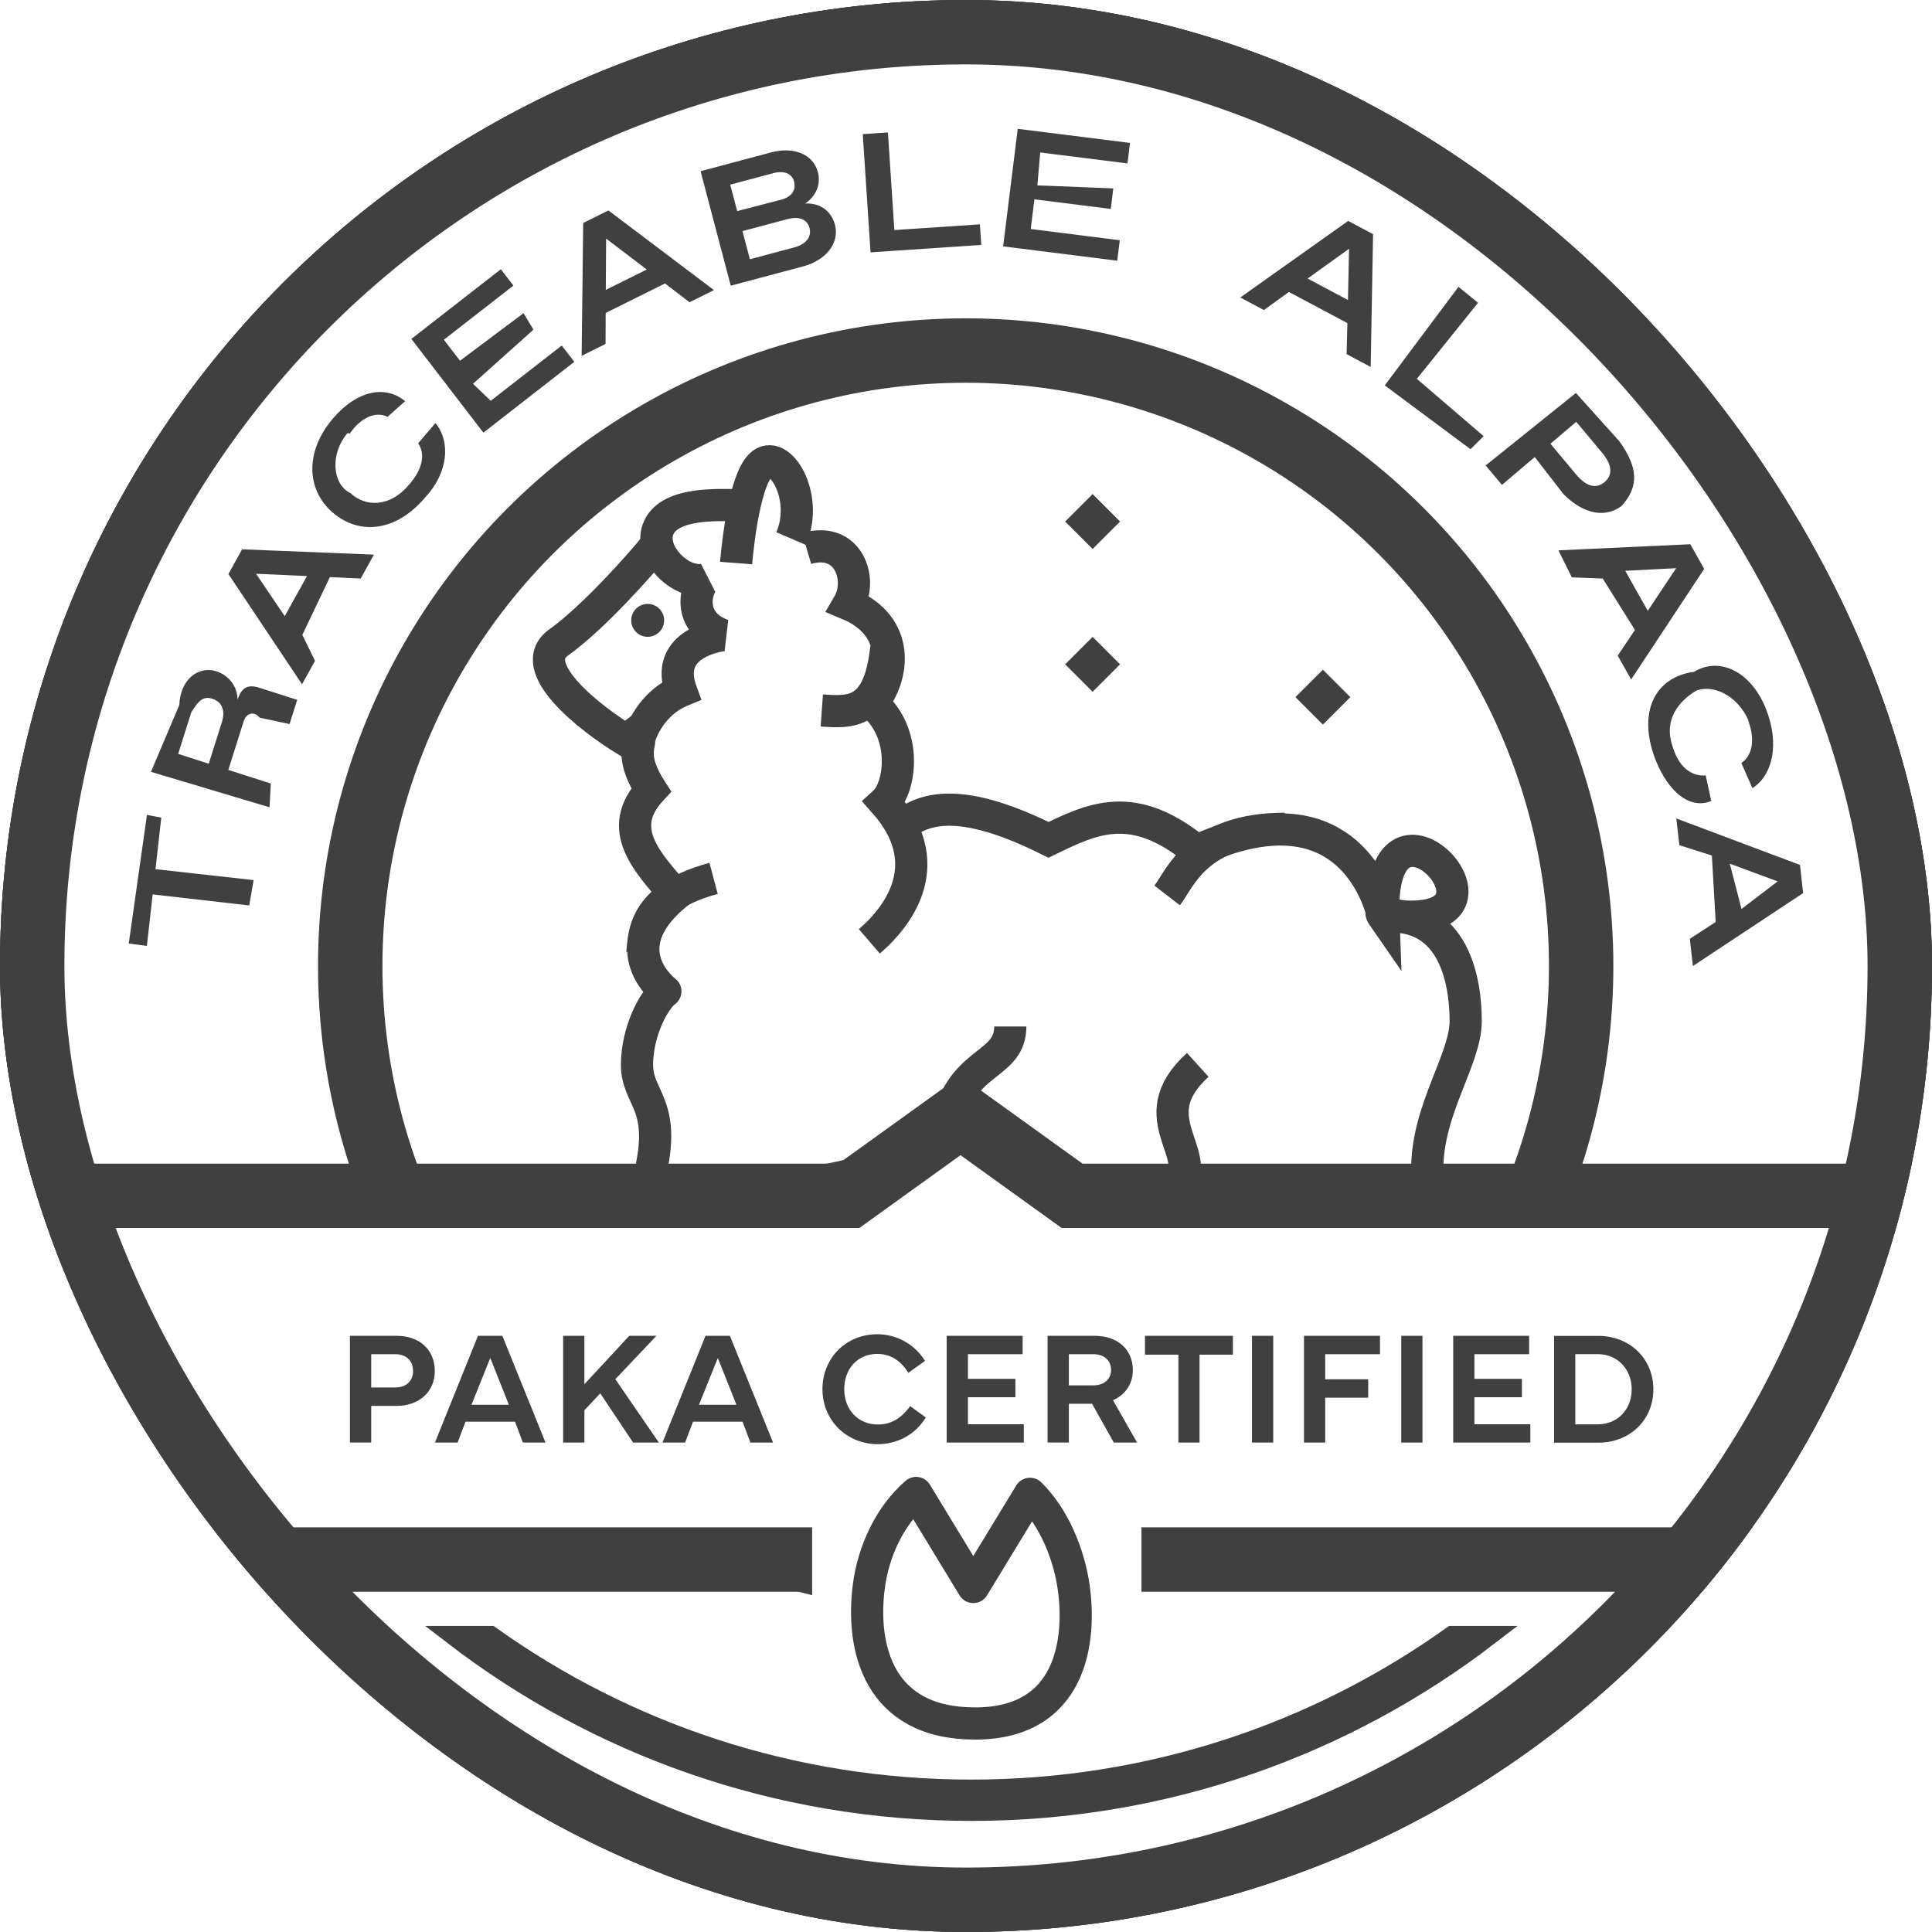 <svg width="50" height="50" viewBox="0 0 50 50" fill="none" xmlns="http://www.w3.org/2000/svg">
<rect width="50" height="50" fill="white"></rect>
<g clip-path="url(#clip0_2215_204)">
<circle cx="25" cy="25" r="24.744" stroke="#404040" stroke-width="0.513"></circle>
<circle cx="24.992" cy="25" r="15.928" stroke="#404040" stroke-width="1.667"></circle>
<path d="M11.738 42.329C15.45 45.18 20.096 46.875 25.138 46.875C30.179 46.875 34.825 45.18 38.537 42.329H37.582C34.073 44.833 29.777 46.306 25.138 46.306C20.498 46.306 16.202 44.833 12.693 42.329H11.738Z" fill="#404040" stroke="#404040" stroke-width="0.5"></path>
<path fill-rule="evenodd" clip-rule="evenodd" d="M43.812 25.001L43.733 24.296L44.402 23.86L44.303 22.141L43.461 21.873L43.383 21.182L46.583 22.384L46.665 23.113L43.812 25.001ZM44.767 22.352L45.07 23.524L46.005 22.81L44.767 22.352ZM45.352 20.397L45.066 19.746C45.353 19.56 45.411 19.146 45.27 18.731L45.246 18.639C45.032 18.125 44.455 17.688 43.904 17.87C43.468 18.131 43.053 18.602 43.277 19.289L43.3 19.361C43.442 19.796 43.718 20.095 44.144 20.069L44.287 20.729C43.682 20.984 43.075 20.383 42.784 19.492C42.426 18.393 42.835 17.526 43.839 17.387C44.547 16.961 45.411 17.432 45.762 18.509C46.066 19.441 45.783 20.135 45.352 20.397ZM41.866 16.968L42.312 16.303L41.479 14.973L40.679 14.942L40.332 14.243L43.745 14.085L44.104 14.723L42.214 17.585L41.866 16.968ZM43.379 14.705L42.061 14.772L42.644 15.808L43.379 14.705ZM41.962 13.099C41.459 13.462 40.88 13.217 40.455 12.778L39.719 11.829L38.87 12.549L38.449 12.046L40.785 10.17L41.91 11.421C42.402 12.11 42.418 12.598 41.962 13.099ZM41.458 11.711L40.794 10.917L40.125 11.484L40.789 12.278C41.054 12.595 41.308 12.661 41.528 12.474C41.744 12.291 41.723 12.028 41.458 11.711ZM38.397 11.288L38.057 11.625L35.838 9.974L37.745 7.423L38.252 7.836L36.668 9.804L38.397 11.288ZM34.85 9.165L34.87 8.362L33.357 7.556L32.71 8.024L32.099 7.699L34.891 5.717L35.535 6.06L35.473 9.497L34.85 9.165ZM33.84 7.209L34.885 7.765L34.914 6.438L33.84 7.209ZM26.921 3.946L26.847 4.797L28.812 4.876L28.747 5.407L26.77 5.158L26.675 5.927L28.98 6.217L28.914 6.747L25.961 6.376L26.339 3.334L29.244 3.699L29.179 4.229L26.921 3.946ZM22.328 3.471L22.979 3.428L23.146 5.954L25.36 5.806L25.395 6.339L22.53 6.531L22.328 3.471ZM20.786 6.894L18.912 7.394L18.131 4.431L19.951 3.945C20.522 3.793 21.039 3.972 21.168 4.459C21.257 4.798 21.087 5.101 20.837 5.267C21.184 5.247 21.506 5.429 21.608 5.814C21.737 6.305 21.358 6.741 20.786 6.894ZM20.549 4.692C20.497 4.497 20.297 4.406 20.018 4.48L18.898 4.779L19.079 5.464L20.236 5.163C20.478 5.091 20.611 4.929 20.549 4.692ZM20.951 5.903C20.887 5.662 20.669 5.593 20.367 5.674L19.215 5.981L19.407 6.709L20.559 6.402C20.861 6.321 21.01 6.127 20.951 5.903ZM17.845 7.822L17.211 7.336L15.675 8.099L15.672 8.901L15.053 9.209L15.093 5.771L15.746 5.446L18.477 7.508L17.845 7.822ZM15.686 6.174L15.678 7.502L16.738 6.975L15.686 6.174ZM10.646 8.771L12.962 6.968L13.287 7.391L11.487 8.792L11.905 9.336L13.549 8.105L13.805 8.532L12.241 9.933L12.701 10.372L14.538 8.942L14.863 9.364L12.51 11.197L10.646 8.771ZM9.05 11.223L8.996 11.206C8.527 11.755 8.607 12.539 9.064 12.758C9.475 13.139 10.099 13.114 10.567 12.565L10.617 12.507C10.912 12.16 11.024 11.767 10.822 11.473L11.269 10.949C11.666 11.431 11.606 12.233 10.995 12.884C10.246 13.762 9.297 13.858 8.607 13.262C7.93 12.677 7.884 11.689 8.618 10.829C9.253 10.085 9.989 9.969 10.484 10.382L10.03 10.788C9.723 10.636 9.341 10.802 9.05 11.223ZM9.334 14.973L8.538 14.935L7.824 16.432L8.153 17.102L7.817 17.709L5.911 14.856L6.266 14.216L9.678 14.354L9.334 14.973ZM6.627 14.849L7.369 15.947L7.945 14.908L6.627 14.849ZM6.716 17.8L7.691 18.112L7.494 18.738L6.721 18.574C6.578 18.396 6.374 18.451 6.307 18.664L5.909 19.925L7.008 20.277L6.976 20.893L3.907 19.975L4.64 18.247C4.666 17.57 5.144 17.228 5.6 17.373C5.973 17.493 6.147 17.823 6.149 18.109C6.253 17.777 6.426 17.708 6.716 17.8ZM5.494 18.084C5.262 18.01 5.136 18.129 4.95 18.435L4.611 19.511L5.403 19.764L5.742 18.688C5.837 18.389 5.747 18.165 5.494 18.084ZM4.024 22.494L6.564 22.777L6.45 23.433L3.951 23.147L3.801 24.481L3.332 24.418L3.803 21.09L4.174 21.16L4.024 22.494Z" fill="#404040"></path>
<path d="M21.17 23.298C22.307 22.872 22.307 22.73 23.017 21.735C23.727 20.741 24.951 20.648 27.136 21.735C28.291 21.175 29.323 20.674 30.971 22.019C34.38 20.457 35.517 22.588 35.801 23.724M35.801 23.724C35.659 19.889 39.352 23.724 36.511 23.724C35.943 23.724 35.626 23.472 35.801 23.724ZM35.801 23.724C37.648 23.582 37.932 25.428 37.932 26.422C37.932 27.417 36.937 28.696 36.937 30.258" stroke="#404040" stroke-width="0.833"></path>
<path d="M33.249 21.449C30.977 21.449 30.551 22.727 30.206 23.174" stroke="#404040" stroke-width="0.833"></path>
<path d="M23.25 34.382C23.444 35.627 25.286 35.998 25.786 34.657" stroke="#404040" stroke-width="0.513"></path>
<path d="M34.656 34.688C36.142 35.302 36.853 35.722 37.29 34.688" stroke="#404040" stroke-width="0.513"></path>
<path d="M30.998 27.559C29.435 28.979 31.286 29.884 30.429 30.826C29.573 31.768 28.044 31.993 27.871 32.081" stroke="#404040" stroke-width="0.833"></path>
<path d="M26.146 26.565C26.146 27.559 25.01 27.418 24.584 28.838C24.157 30.259 20.658 30.672 20.464 30.685" stroke="#404040" stroke-width="0.833"></path>
<path d="M28.277 12.787L28.987 13.497L28.277 14.208L27.566 13.497L28.277 12.787Z" fill="#404040"></path>
<path d="M34.236 17.332L34.946 18.042L34.236 18.753L33.525 18.042L34.236 17.332Z" fill="#404040"></path>
<path d="M28.277 16.482L28.987 17.193L28.277 17.903L27.566 17.193L28.277 16.482Z" fill="#404040"></path>
<path d="M14.457 16.627C15.344 15.995 16.567 14.623 16.989 14.096L19.521 16.627L16.198 19.159C15.249 18.579 13.571 17.26 14.457 16.627Z" fill="white" stroke="#404040" stroke-width="0.833"></path>
<path d="M17.135 13.94C17.452 13.307 18.085 13.149 18.559 13.148C19.034 13.148 20.459 13.593 20.774 14.256C22.307 14.256 21.102 15.467 21.882 15.68C23.623 16.155 22.673 17.421 22.515 18.212C23.464 19.003 23.253 20.374 22.831 20.744C24.224 22.262 23.306 23.592 22.831 24.066C22.357 24.541 17.926 25.332 17.293 25.649C17.135 25.174 15.395 24.541 16.66 23.275C16.028 22.168 15.553 21.218 16.66 20.427C16.133 19.636 16.344 19.319 16.344 19.161C16.344 19.003 16.66 18.212 17.452 17.895C16.977 16.63 18.559 16.471 18.559 16.471C17.61 16.155 17.821 15.258 18.085 15.047C17.452 15.205 16.819 14.572 17.135 13.94Z" fill="white"></path>
<path d="M22.499 24.362C23.333 23.643 24.251 22.302 22.888 20.764C23.301 20.39 23.508 19.002 22.579 18.201C23.158 17.477 23.3 16.198 21.959 15.637C22.334 14.996 21.959 13.875 20.875 14.195" stroke="#404040" stroke-width="0.833"></path>
<path d="M18.246 14.995L18.511 15.316L18.141 14.592L18.246 14.995ZM18.71 16.438L18.753 16.852L18.846 16.044L18.71 16.438ZM17.626 17.88L17.785 18.265L18.154 18.112L18.018 17.738L17.626 17.88ZM16.852 20.443L17.158 20.726L17.377 20.489L17.202 20.218L16.852 20.443ZM17.48 23.158L17.747 23.478L18.072 23.207L17.796 22.887L17.48 23.158ZM17.219 25.656L17.469 25.989C17.574 25.91 17.636 25.787 17.636 25.655C17.636 25.524 17.574 25.4 17.468 25.322L17.219 25.656ZM19.042 12.656C18.835 12.656 18.368 12.636 17.926 12.705C17.511 12.769 16.932 12.936 16.679 13.459L17.429 13.822C17.486 13.705 17.668 13.588 18.054 13.528C18.413 13.473 18.785 13.489 19.042 13.489L19.042 12.656ZM16.679 13.459C16.414 14.006 16.685 14.568 16.996 14.902C17.305 15.234 17.828 15.534 18.35 15.399L18.141 14.592C18.044 14.617 17.816 14.56 17.606 14.335C17.398 14.111 17.383 13.916 17.429 13.822L16.679 13.459ZM17.98 14.674C17.837 14.793 17.741 14.967 17.684 15.131C17.625 15.303 17.595 15.508 17.619 15.722C17.669 16.178 17.959 16.619 18.575 16.831L18.846 16.044C18.532 15.935 18.461 15.763 18.447 15.631C18.438 15.55 18.45 15.468 18.473 15.401C18.499 15.324 18.526 15.304 18.511 15.316L17.98 14.674ZM18.71 16.438C18.668 16.023 18.667 16.023 18.667 16.023C18.667 16.023 18.667 16.023 18.667 16.023C18.666 16.023 18.666 16.023 18.666 16.023C18.665 16.023 18.664 16.023 18.664 16.023C18.662 16.024 18.66 16.024 18.657 16.024C18.652 16.025 18.646 16.026 18.638 16.027C18.623 16.029 18.602 16.032 18.576 16.036C18.526 16.044 18.455 16.058 18.373 16.079C18.212 16.12 17.99 16.193 17.777 16.322C17.564 16.452 17.338 16.652 17.214 16.956C17.087 17.266 17.091 17.625 17.235 18.021L18.018 17.738C17.929 17.493 17.952 17.351 17.985 17.271C18.021 17.184 18.095 17.105 18.211 17.034C18.327 16.963 18.463 16.916 18.578 16.887C18.634 16.872 18.681 16.863 18.713 16.858C18.729 16.855 18.741 16.854 18.748 16.853C18.751 16.852 18.754 16.852 18.755 16.852C18.755 16.852 18.755 16.852 18.755 16.852C18.755 16.852 18.755 16.852 18.754 16.852C18.754 16.852 18.754 16.852 18.754 16.852C18.754 16.852 18.754 16.852 18.754 16.852C18.753 16.852 18.753 16.852 18.71 16.438ZM17.467 17.494C16.983 17.695 16.654 18.041 16.448 18.349C16.344 18.504 16.267 18.655 16.216 18.784C16.172 18.894 16.125 19.037 16.125 19.161L16.959 19.161C16.959 19.206 16.951 19.188 16.989 19.094C17.02 19.017 17.069 18.918 17.14 18.812C17.282 18.6 17.495 18.385 17.785 18.265L17.467 17.494ZM16.125 19.161C16.125 19.142 16.128 19.134 16.124 19.155C16.122 19.165 16.12 19.175 16.117 19.191C16.114 19.206 16.111 19.225 16.107 19.245C16.093 19.331 16.078 19.445 16.087 19.589C16.106 19.878 16.216 20.226 16.502 20.669L17.202 20.218C16.971 19.86 16.926 19.647 16.919 19.535C16.916 19.478 16.921 19.433 16.928 19.388C16.936 19.346 16.935 19.356 16.944 19.304C16.95 19.274 16.959 19.221 16.959 19.161L16.125 19.161ZM16.546 20.16C16.271 20.458 16.102 20.77 16.043 21.1C15.983 21.431 16.041 21.74 16.155 22.018C16.369 22.543 16.821 23.031 17.164 23.43L17.796 22.887C17.406 22.433 17.076 22.069 16.926 21.703C16.857 21.534 16.838 21.387 16.863 21.247C16.888 21.107 16.965 20.934 17.158 20.726L16.546 20.16ZM17.213 22.838C16.746 23.227 16.462 23.62 16.326 24.011C16.189 24.408 16.215 24.77 16.315 25.071C16.412 25.364 16.576 25.591 16.708 25.741C16.775 25.817 16.837 25.876 16.883 25.918C16.907 25.939 16.926 25.955 16.941 25.967C16.948 25.973 16.955 25.978 16.959 25.982C16.962 25.984 16.964 25.985 16.966 25.987C16.967 25.987 16.968 25.988 16.968 25.988C16.969 25.989 16.969 25.989 16.969 25.989C16.969 25.989 16.97 25.989 16.97 25.989C16.97 25.99 16.97 25.99 17.219 25.656C17.468 25.322 17.468 25.322 17.469 25.322C17.469 25.322 17.469 25.322 17.469 25.322C17.469 25.323 17.469 25.323 17.47 25.323C17.47 25.323 17.47 25.323 17.47 25.323C17.471 25.324 17.471 25.324 17.471 25.323C17.47 25.323 17.468 25.322 17.466 25.32C17.46 25.315 17.451 25.307 17.438 25.296C17.412 25.273 17.374 25.237 17.333 25.189C17.247 25.093 17.157 24.962 17.106 24.809C17.057 24.662 17.043 24.489 17.114 24.284C17.187 24.074 17.361 23.8 17.747 23.478L17.213 22.838ZM16.969 25.323C16.728 25.503 16.509 25.846 16.353 26.213C16.19 26.596 16.069 27.07 16.069 27.561H16.902C16.902 27.201 16.993 26.838 17.12 26.539C17.253 26.225 17.401 26.04 17.469 25.989L16.969 25.323ZM16.069 27.561C16.069 27.841 16.131 28.062 16.207 28.256C16.243 28.348 16.284 28.437 16.319 28.514C16.356 28.594 16.389 28.666 16.418 28.742C16.523 29.013 16.613 29.391 16.445 30.172L17.259 30.348C17.458 29.425 17.365 28.879 17.195 28.441C17.156 28.339 17.114 28.247 17.077 28.167C17.039 28.084 17.009 28.018 16.982 27.95C16.932 27.824 16.902 27.708 16.902 27.561H16.069Z" fill="#404040"></path>
<path d="M18.468 22.733C16.338 23.301 16.733 24.53 16.591 24.814" stroke="#404040" stroke-width="0.833"></path>
<path d="M22.937 16.768C22.756 18.493 22.012 18.439 21.268 18.386" stroke="#404040" stroke-width="0.833"></path>
<path d="M19.051 14.572C19.051 14.572 19.209 12.515 19.684 12.04C20.158 11.565 20.95 12.832 20.475 13.939" stroke="#404040" stroke-width="0.833"></path>
<circle cx="16.762" cy="16.055" r="0.426" fill="#404040"></circle>
<path d="M27.528 30.791L27.746 30.948H28.015H50.019V40.361H0.833V30.948H21.701H21.97L22.188 30.791L24.858 28.869L27.528 30.791Z" fill="white" stroke="#404040" stroke-width="1.667"></path>
<rect x="21.018" y="37.504" width="8.523" height="7.102" fill="white"></rect>
<path d="M9.607 37.332H9.056V34.571H10.264C10.865 34.571 11.253 34.939 11.253 35.483C11.253 36.003 10.865 36.384 10.264 36.384H9.607V37.332ZM9.607 35.047V35.908H10.23C10.533 35.908 10.69 35.719 10.69 35.483C10.69 35.232 10.533 35.047 10.23 35.047H9.607ZM11.842 37.334H11.256L12.37 34.571H13.001L14.118 37.334H13.532L13.329 36.793H12.047L11.842 37.334ZM12.202 36.355H13.17L12.688 35.145L12.202 36.355ZM15.124 37.334H14.574V34.571H15.124V35.824L16.285 34.571H16.989L15.925 35.694L17.052 37.334H16.385L15.535 36.06L15.124 36.498V37.334ZM17.73 37.334H17.144L18.259 34.571H18.89L20.007 37.334H19.421L19.217 36.793H17.936L17.73 37.334ZM18.09 36.355H19.059L18.577 35.145L18.09 36.355ZM22.718 37.375C21.914 37.375 21.285 36.76 21.285 35.953C21.285 35.145 21.896 34.53 22.703 34.53C23.212 34.53 23.67 34.789 23.94 35.22L23.507 35.529C23.322 35.224 23.055 35.039 22.703 35.039C22.201 35.039 21.849 35.417 21.849 35.953C21.849 36.49 22.215 36.866 22.718 36.866C23.057 36.866 23.324 36.711 23.554 36.39L23.959 36.683C23.692 37.13 23.218 37.375 22.718 37.375ZM24.5 37.334V34.571H26.466V35.047H25.05V35.684H26.278V36.16H25.05V36.86H26.496V37.334H24.5ZM27.662 37.332H27.111V34.571H28.33C28.93 34.571 29.318 34.929 29.318 35.458C29.318 35.81 29.125 36.099 28.804 36.237L29.428 37.334H28.826L28.262 36.329H27.662V37.332ZM27.662 35.047V35.853H28.295C28.598 35.853 28.755 35.668 28.755 35.458C28.755 35.228 28.598 35.047 28.295 35.047H27.662ZM29.632 35.059V34.571H31.907V35.059H31.044V37.334H30.497V35.059H29.632ZM32.951 34.571V37.334H32.401V34.571H32.951ZM33.747 37.334V34.571H35.714V35.047H34.296V35.696H35.409V36.172H34.296V37.334H33.747ZM36.813 34.571V37.334H36.264V34.571H36.813ZM37.609 37.334V34.571H39.574V35.047H38.158V35.684H39.387V36.16H38.158V36.86H39.605V37.334H37.609ZM40.22 37.336V34.573H41.363C42.183 34.573 42.789 35.165 42.789 35.955C42.789 36.748 42.183 37.336 41.363 37.336H40.22ZM40.769 35.045V36.862H41.347C41.872 36.862 42.228 36.467 42.228 35.955C42.228 35.446 41.872 35.045 41.347 35.045H40.769Z" fill="#404040"></path>
<path d="M23.709 38.638C23.049 39.209 22.602 40.122 22.483 41.071C22.286 42.635 22.723 44.604 25.233 44.604C27.742 44.604 27.982 42.44 27.786 41.071C27.665 40.225 27.278 39.269 26.656 38.66L25.189 41.071L23.709 38.638Z" fill="white" stroke="#404040" stroke-width="0.833" stroke-linejoin="round"></path>
<rect x="0.833" y="0.833" width="48.333" height="48.333" rx="24.167" stroke="#404040" stroke-width="1.667"></rect>
</g>
<rect x="0.142" y="0.142" width="49.716" height="49.716" rx="24.858" stroke="#404040" stroke-width="0.284"></rect>
<defs>
<clipPath id="clip0_2215_204">
<rect width="50" height="50" rx="25" fill="white"></rect>
</clipPath>
</defs>
</svg>
